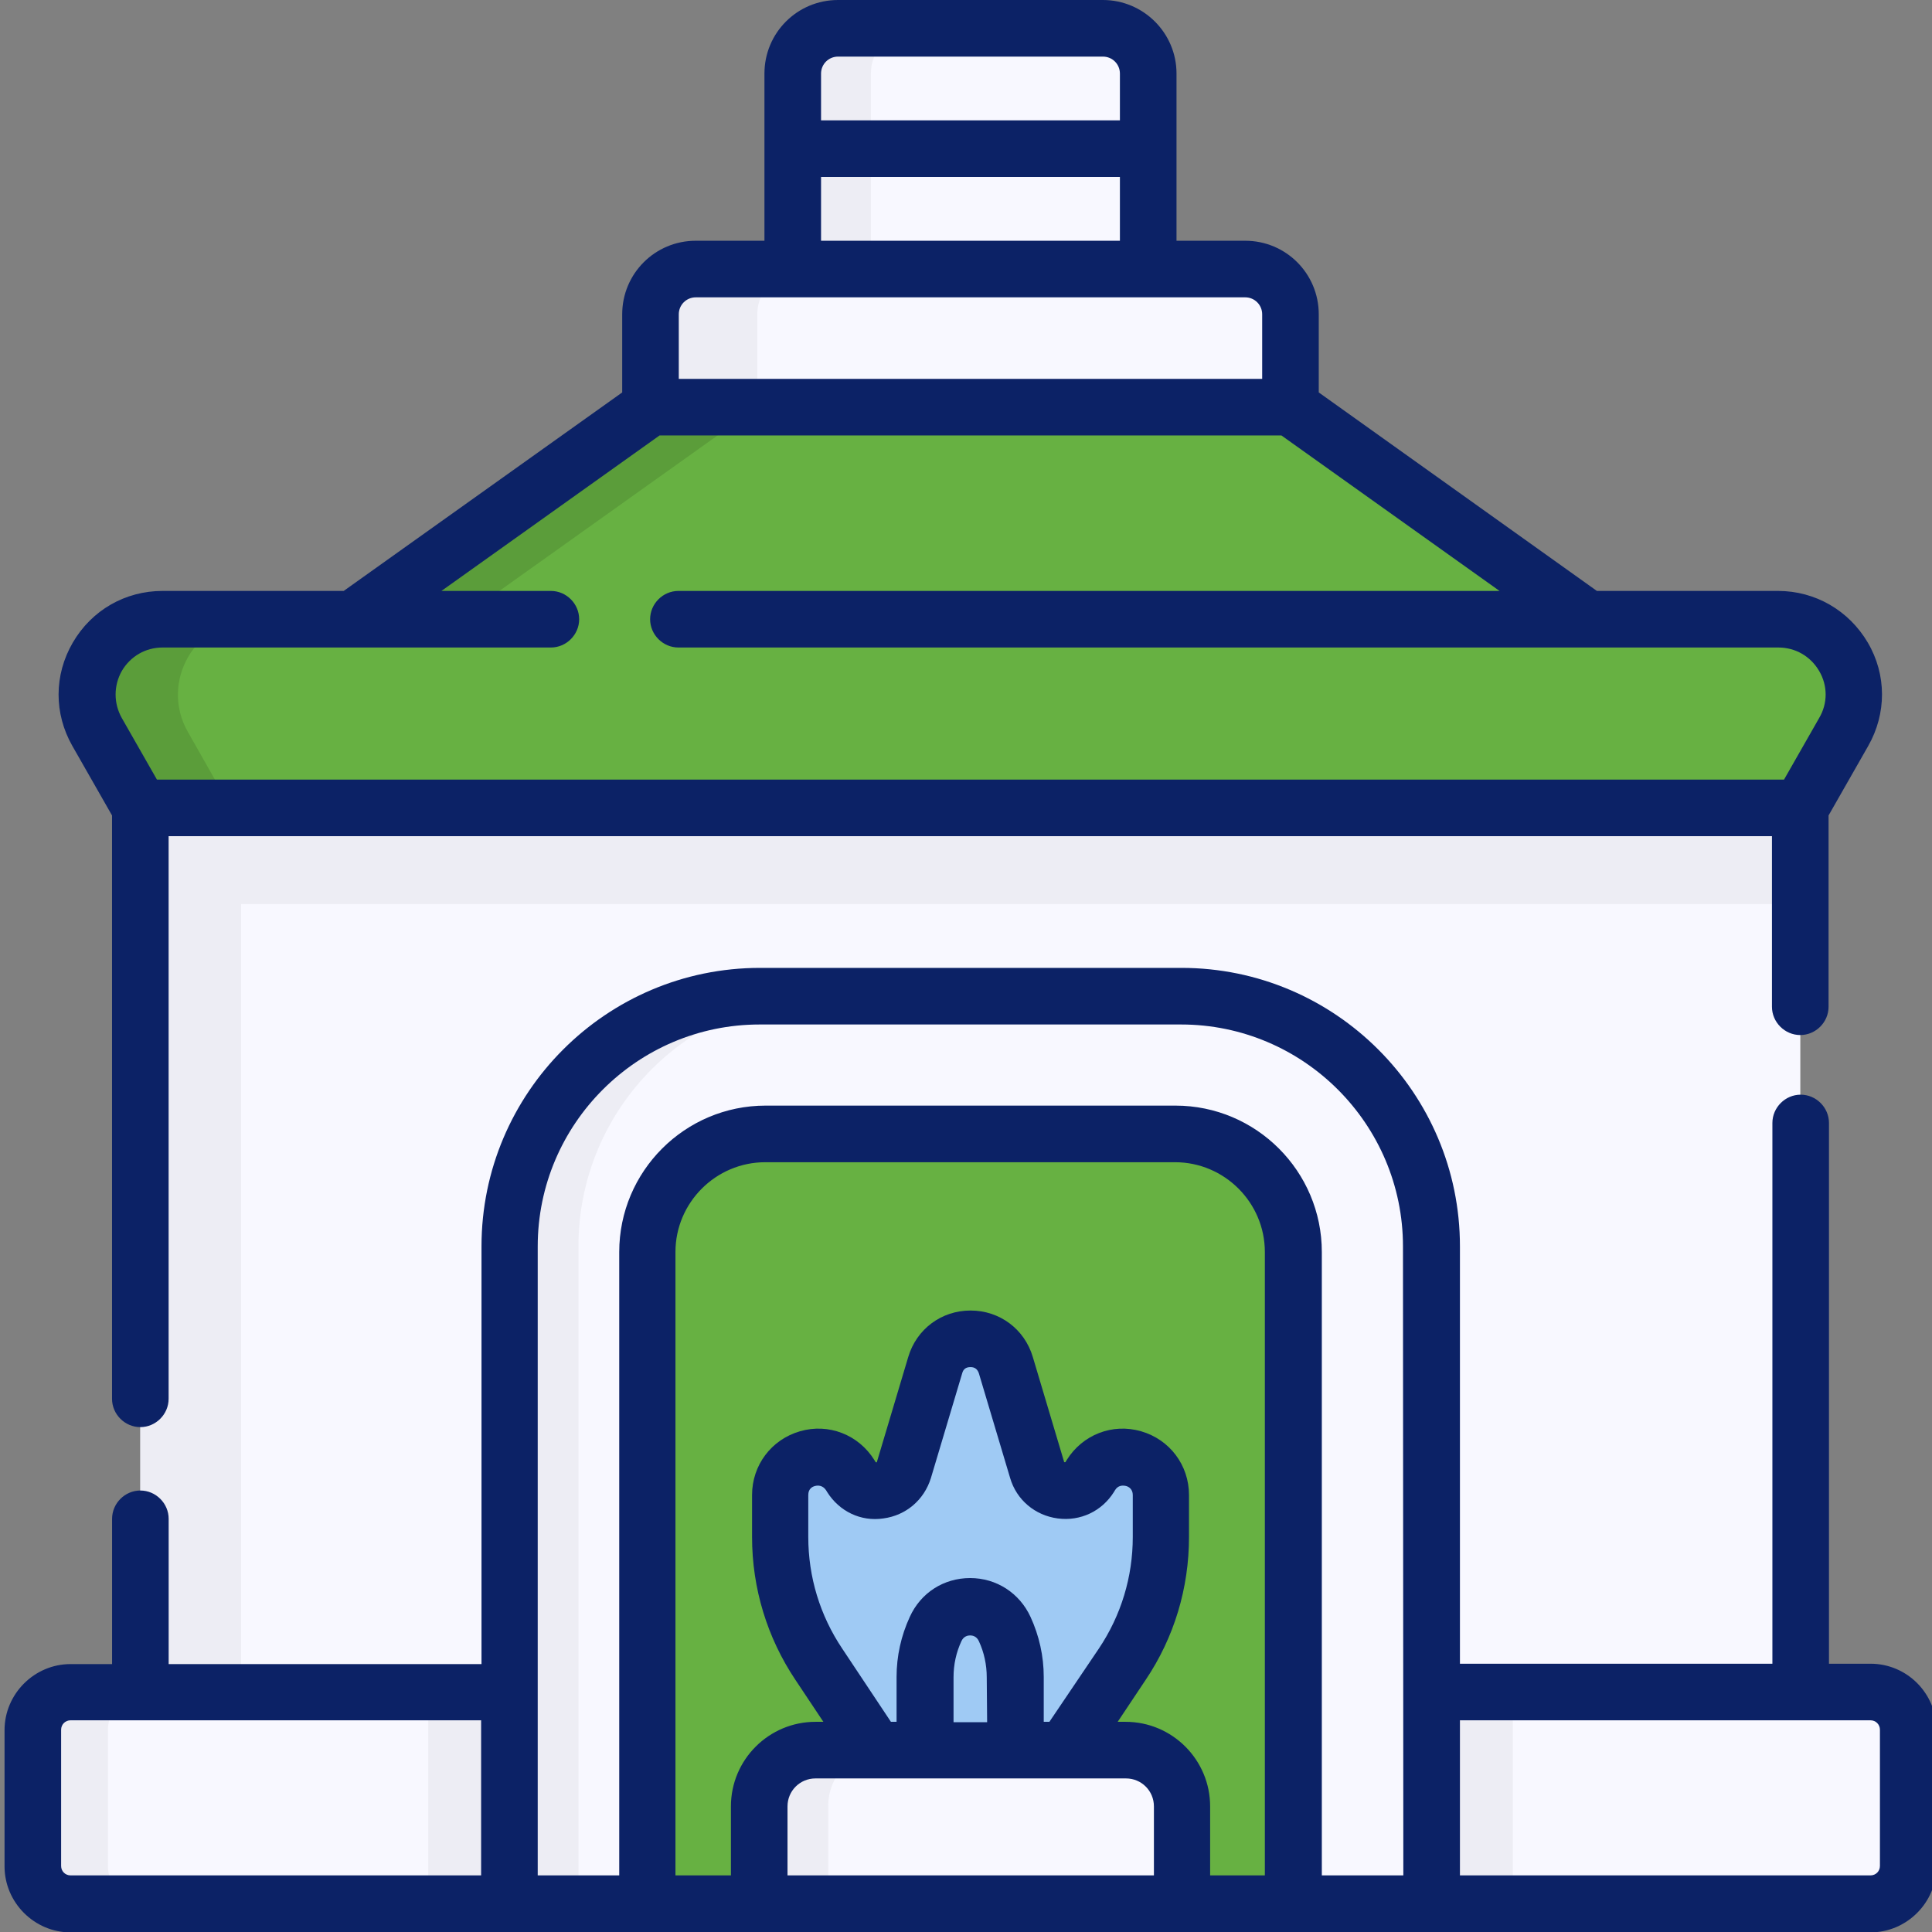 <?xml version="1.0" encoding="UTF-8"?> <svg xmlns="http://www.w3.org/2000/svg" width="80" height="80" viewBox="0 0 80 80" fill="none"><rect x="0" y="0" width="80" height="80" fill="#808080" stroke="none"/><g clip-path="url(#clip0_1133_33274)"><path d="M67.453 26.844H12.922L26.938 16.859H53.438L67.453 26.844Z" fill="#67B142"></path><path d="M26.938 16.859L12.922 26.844H17.344L31.359 16.859H26.938Z" fill="#5B9D3A"></path><path d="M26.938 13.016V16.859H53.438V13.016C53.438 11.984 52.594 11.141 51.562 11.141H28.812C27.781 11.141 26.938 11.984 26.938 13.016Z" fill="#F8F8FF"></path><path d="M33.234 11.141H28.812C27.781 11.141 26.938 11.984 26.938 13.016V16.859H31.359V13.016C31.359 11.984 32.203 11.141 33.234 11.141Z" fill="#EDEDF4"></path><path d="M32.828 3.047V11.141H47.547V3.047C47.547 2.016 46.703 1.172 45.672 1.172H34.703C33.672 1.172 32.828 2.016 32.828 3.047Z" fill="#F8F8FF"></path><path d="M37.938 1.172H34.719C33.688 1.172 32.844 2.016 32.844 3.047V11.141H36.062V3.047C36.062 2.016 36.891 1.172 37.938 1.172Z" fill="#EDEDF4"></path><path d="M5.812 33.453H74.547V70.062H5.812V33.453Z" fill="#F8F8FF"></path><path d="M74.562 33.453H5.812V70.062H9.984V37.438H74.562V33.453Z" fill="#EDEDF4"></path><path d="M5.814 33.453H74.548L76.345 30.312C77.532 28.234 76.032 25.641 73.626 25.641H6.736C4.329 25.641 2.829 28.234 4.017 30.312L5.814 33.453Z" fill="#67B142"></path><path d="M9.564 33.453L7.782 30.312C6.595 28.234 8.095 25.641 10.501 25.641H6.751C4.345 25.641 2.845 28.234 4.032 30.312L5.829 33.453H74.564H9.564Z" fill="#5B9D3A"></path><path d="M21.094 70.062H2.922C2.062 70.062 1.359 70.766 1.359 71.625V77.266C1.359 78.125 2.062 78.828 2.922 78.828H21.094V70.062Z" fill="#F8F8FF"></path><path d="M4.469 77.266V71.625C4.469 70.766 5.172 70.062 6.031 70.062H2.922C2.062 70.062 1.359 70.766 1.359 71.625V77.266C1.359 78.125 2.062 78.828 2.922 78.828H6.031C5.172 78.828 4.469 78.125 4.469 77.266Z" fill="#EDEDF4"></path><path d="M17.75 70.062H21.094V78.828H17.734V70.062H17.75Z" fill="#EDEDF4"></path><path d="M59.281 78.828H77.453C78.312 78.828 79.016 78.125 79.016 77.266V71.625C79.016 70.766 78.312 70.062 77.453 70.062H59.281V78.828Z" fill="#F8F8FF"></path><path d="M59.281 70.062H62.641V78.828H59.281V70.062Z" fill="#EDEDF4"></path><path d="M59.281 78.828H21.094V51.609C21.094 45.891 25.734 41.25 31.453 41.25H48.906C54.625 41.25 59.266 45.891 59.266 51.609L59.281 78.828Z" fill="#F8F8FF"></path><path d="M34.312 41.234H31.453C25.734 41.234 21.094 45.875 21.094 51.594V78.812H23.953V51.609C23.953 45.875 28.594 41.234 34.312 41.234Z" fill="#EDEDF4"></path><path d="M26.812 78.828V51.844C26.812 49.141 29 46.953 31.703 46.953H48.672C51.375 46.953 53.562 49.141 53.562 51.844V78.828H26.812Z" fill="#67B142"></path><path d="M48.938 78.828H31.438V74.797C31.438 73.516 32.469 72.469 33.766 72.469H46.625C47.906 72.469 48.953 73.5 48.953 74.797V78.828H48.938Z" fill="#F8F8FF"></path><path d="M36.562 72.484H33.766C32.484 72.484 31.438 73.516 31.438 74.812V78.844H34.297V74.766C34.297 73.5 35.312 72.484 36.562 72.484Z" fill="#EDEDF4"></path><path d="M42.953 60.875L41.656 56.531C41.219 55.078 39.172 55.078 38.734 56.531L37.438 60.875C37.141 61.875 35.812 62.047 35.266 61.172L35.219 61.094C34.391 59.75 32.312 60.344 32.312 61.922V63.656C32.312 65.531 32.875 67.375 33.922 68.922L36.312 72.484H44.109L46.5 68.922C47.547 67.359 48.109 65.531 48.109 63.656V61.922C48.109 60.344 46.047 59.75 45.203 61.094L45.156 61.172C44.578 62.047 43.25 61.859 42.953 60.875Z" fill="#9FCAF4"></path><path d="M4.639 33.766V57.922C4.639 58.562 5.17 59.094 5.811 59.094C6.451 59.094 6.982 58.562 6.982 57.922V34.625H73.373V41.688C73.373 42.328 73.904 42.859 74.545 42.859C75.186 42.859 75.717 42.328 75.717 41.688V33.766L77.357 30.891C78.123 29.547 78.123 27.938 77.342 26.609C76.561 25.281 75.17 24.469 73.623 24.469H66.123L54.607 16.25V13.016C54.607 11.328 53.248 9.969 51.561 9.969H48.717V3.047C48.717 1.359 47.342 0 45.67 0H34.701C33.014 0 31.654 1.359 31.654 3.047V9.969H28.811C27.123 9.969 25.764 11.328 25.764 13.016V16.25L14.232 24.469H6.732C5.186 24.469 3.795 25.266 3.014 26.609C2.232 27.953 2.232 29.547 2.998 30.891L4.639 33.766ZM34.701 2.344H45.67C46.061 2.344 46.373 2.656 46.373 3.047V4.984H33.998V3.047C33.998 2.656 34.311 2.344 34.701 2.344ZM33.998 7.328H46.373V9.969H33.998V7.328ZM28.107 13.016C28.107 12.625 28.42 12.312 28.811 12.312H32.748C32.779 12.312 32.795 12.312 32.826 12.312H47.545C47.576 12.312 47.592 12.312 47.623 12.312H51.561C51.951 12.312 52.264 12.625 52.264 13.016V15.688H28.107V13.016ZM5.045 27.781C5.404 27.172 6.029 26.812 6.732 26.812H22.811C23.451 26.812 23.982 26.281 23.982 25.641C23.982 25 23.451 24.469 22.811 24.469H18.279L27.311 18.031H53.061L62.092 24.469H28.092C27.451 24.469 26.92 25 26.92 25.641C26.92 26.281 27.451 26.812 28.092 26.812H73.639C74.342 26.812 74.967 27.172 75.326 27.781C75.686 28.391 75.686 29.125 75.326 29.734L73.873 32.281H6.498L5.045 29.734C4.701 29.125 4.701 28.391 5.045 27.781Z" fill="#0C2266"></path><path d="M77.453 68.891H75.734V46.5C75.734 45.859 75.203 45.328 74.562 45.328C73.922 45.328 73.391 45.859 73.391 46.5V68.891H60.453V51.609C60.453 45.25 55.281 40.078 48.922 40.078H31.469C25.109 40.078 19.938 45.25 19.938 51.609V68.906H6.984V62.891C6.984 62.25 6.453 61.719 5.812 61.719C5.172 61.719 4.641 62.25 4.641 62.891V68.906H2.922C1.422 68.906 0.188 70.141 0.188 71.641V77.281C0.188 78.781 1.422 80.016 2.922 80.016H77.453C78.953 80.016 80.188 78.781 80.188 77.281V71.641C80.188 70.125 78.969 68.891 77.453 68.891ZM2.531 77.266V71.625C2.531 71.406 2.703 71.234 2.922 71.234H19.922V77.656H2.922C2.703 77.656 2.531 77.484 2.531 77.266ZM32.609 77.656V74.797C32.609 74.156 33.125 73.641 33.766 73.641H46.625C47.266 73.641 47.781 74.156 47.781 74.797V77.656H32.609ZM34.875 68.266C33.953 66.891 33.469 65.297 33.469 63.641V61.906C33.469 61.656 33.625 61.562 33.75 61.531C33.875 61.5 34.062 61.5 34.203 61.703L34.25 61.781C34.75 62.578 35.641 63.016 36.578 62.875C37.516 62.75 38.266 62.109 38.547 61.203L39.844 56.859C39.891 56.688 40 56.609 40.188 56.609C40.359 56.609 40.469 56.688 40.531 56.859L41.828 61.203C42.094 62.109 42.859 62.75 43.797 62.875C44.734 63 45.625 62.578 46.125 61.781L46.172 61.703C46.297 61.5 46.484 61.5 46.625 61.531C46.75 61.562 46.906 61.672 46.906 61.906V63.641C46.906 65.297 46.422 66.891 45.5 68.266L43.453 71.297H43.219V69.438C43.219 68.578 43.031 67.734 42.672 66.953C42.219 65.969 41.266 65.344 40.172 65.344C39.078 65.344 38.125 65.953 37.672 66.953C37.312 67.734 37.125 68.578 37.125 69.438V71.297H36.891L34.875 68.266ZM40.875 71.312H39.484V69.453C39.484 68.922 39.594 68.422 39.812 67.953C39.906 67.75 40.078 67.719 40.172 67.719C40.266 67.719 40.438 67.75 40.531 67.953C40.75 68.422 40.859 68.938 40.859 69.453L40.875 71.312ZM50.109 77.656V74.797C50.109 72.875 48.547 71.297 46.609 71.297H46.281L47.438 69.562C48.625 67.797 49.234 65.75 49.234 63.641V61.906C49.234 60.672 48.438 59.609 47.25 59.266C46.062 58.922 44.828 59.406 44.172 60.453L44.125 60.531C44.125 60.547 44.109 60.547 44.109 60.547C44.094 60.547 44.078 60.547 44.062 60.547C44.062 60.547 44.062 60.547 44.062 60.531L42.766 56.188C42.422 55.031 41.391 54.266 40.188 54.266C38.984 54.266 37.953 55.031 37.609 56.188L36.312 60.531C36.312 60.547 36.312 60.547 36.312 60.547C36.297 60.547 36.281 60.562 36.266 60.547C36.266 60.547 36.266 60.547 36.25 60.531L36.203 60.453C35.547 59.406 34.312 58.922 33.125 59.266C31.938 59.609 31.141 60.672 31.141 61.906V63.641C31.141 65.766 31.766 67.812 32.938 69.562L34.094 71.297H33.766C31.844 71.297 30.266 72.859 30.266 74.797V77.656H27.969V51.844C27.969 49.797 29.641 48.125 31.688 48.125H48.656C50.703 48.125 52.375 49.797 52.375 51.844V77.656H50.109ZM58.109 77.656H54.734V51.844C54.734 48.5 52.016 45.781 48.672 45.781H31.703C28.359 45.781 25.641 48.5 25.641 51.844V77.656H22.266V51.609C22.266 46.547 26.391 42.422 31.453 42.422H48.906C53.969 42.422 58.094 46.547 58.094 51.609L58.109 77.656ZM77.844 77.266C77.844 77.484 77.672 77.656 77.453 77.656H60.453V71.234H77.453C77.672 71.234 77.844 71.406 77.844 71.625V77.266Z" fill="#0C2266"></path></g><defs><clipPath id="clip0_1133_33274"><rect width="80" height="80" fill="white"></rect></clipPath></defs></svg> 